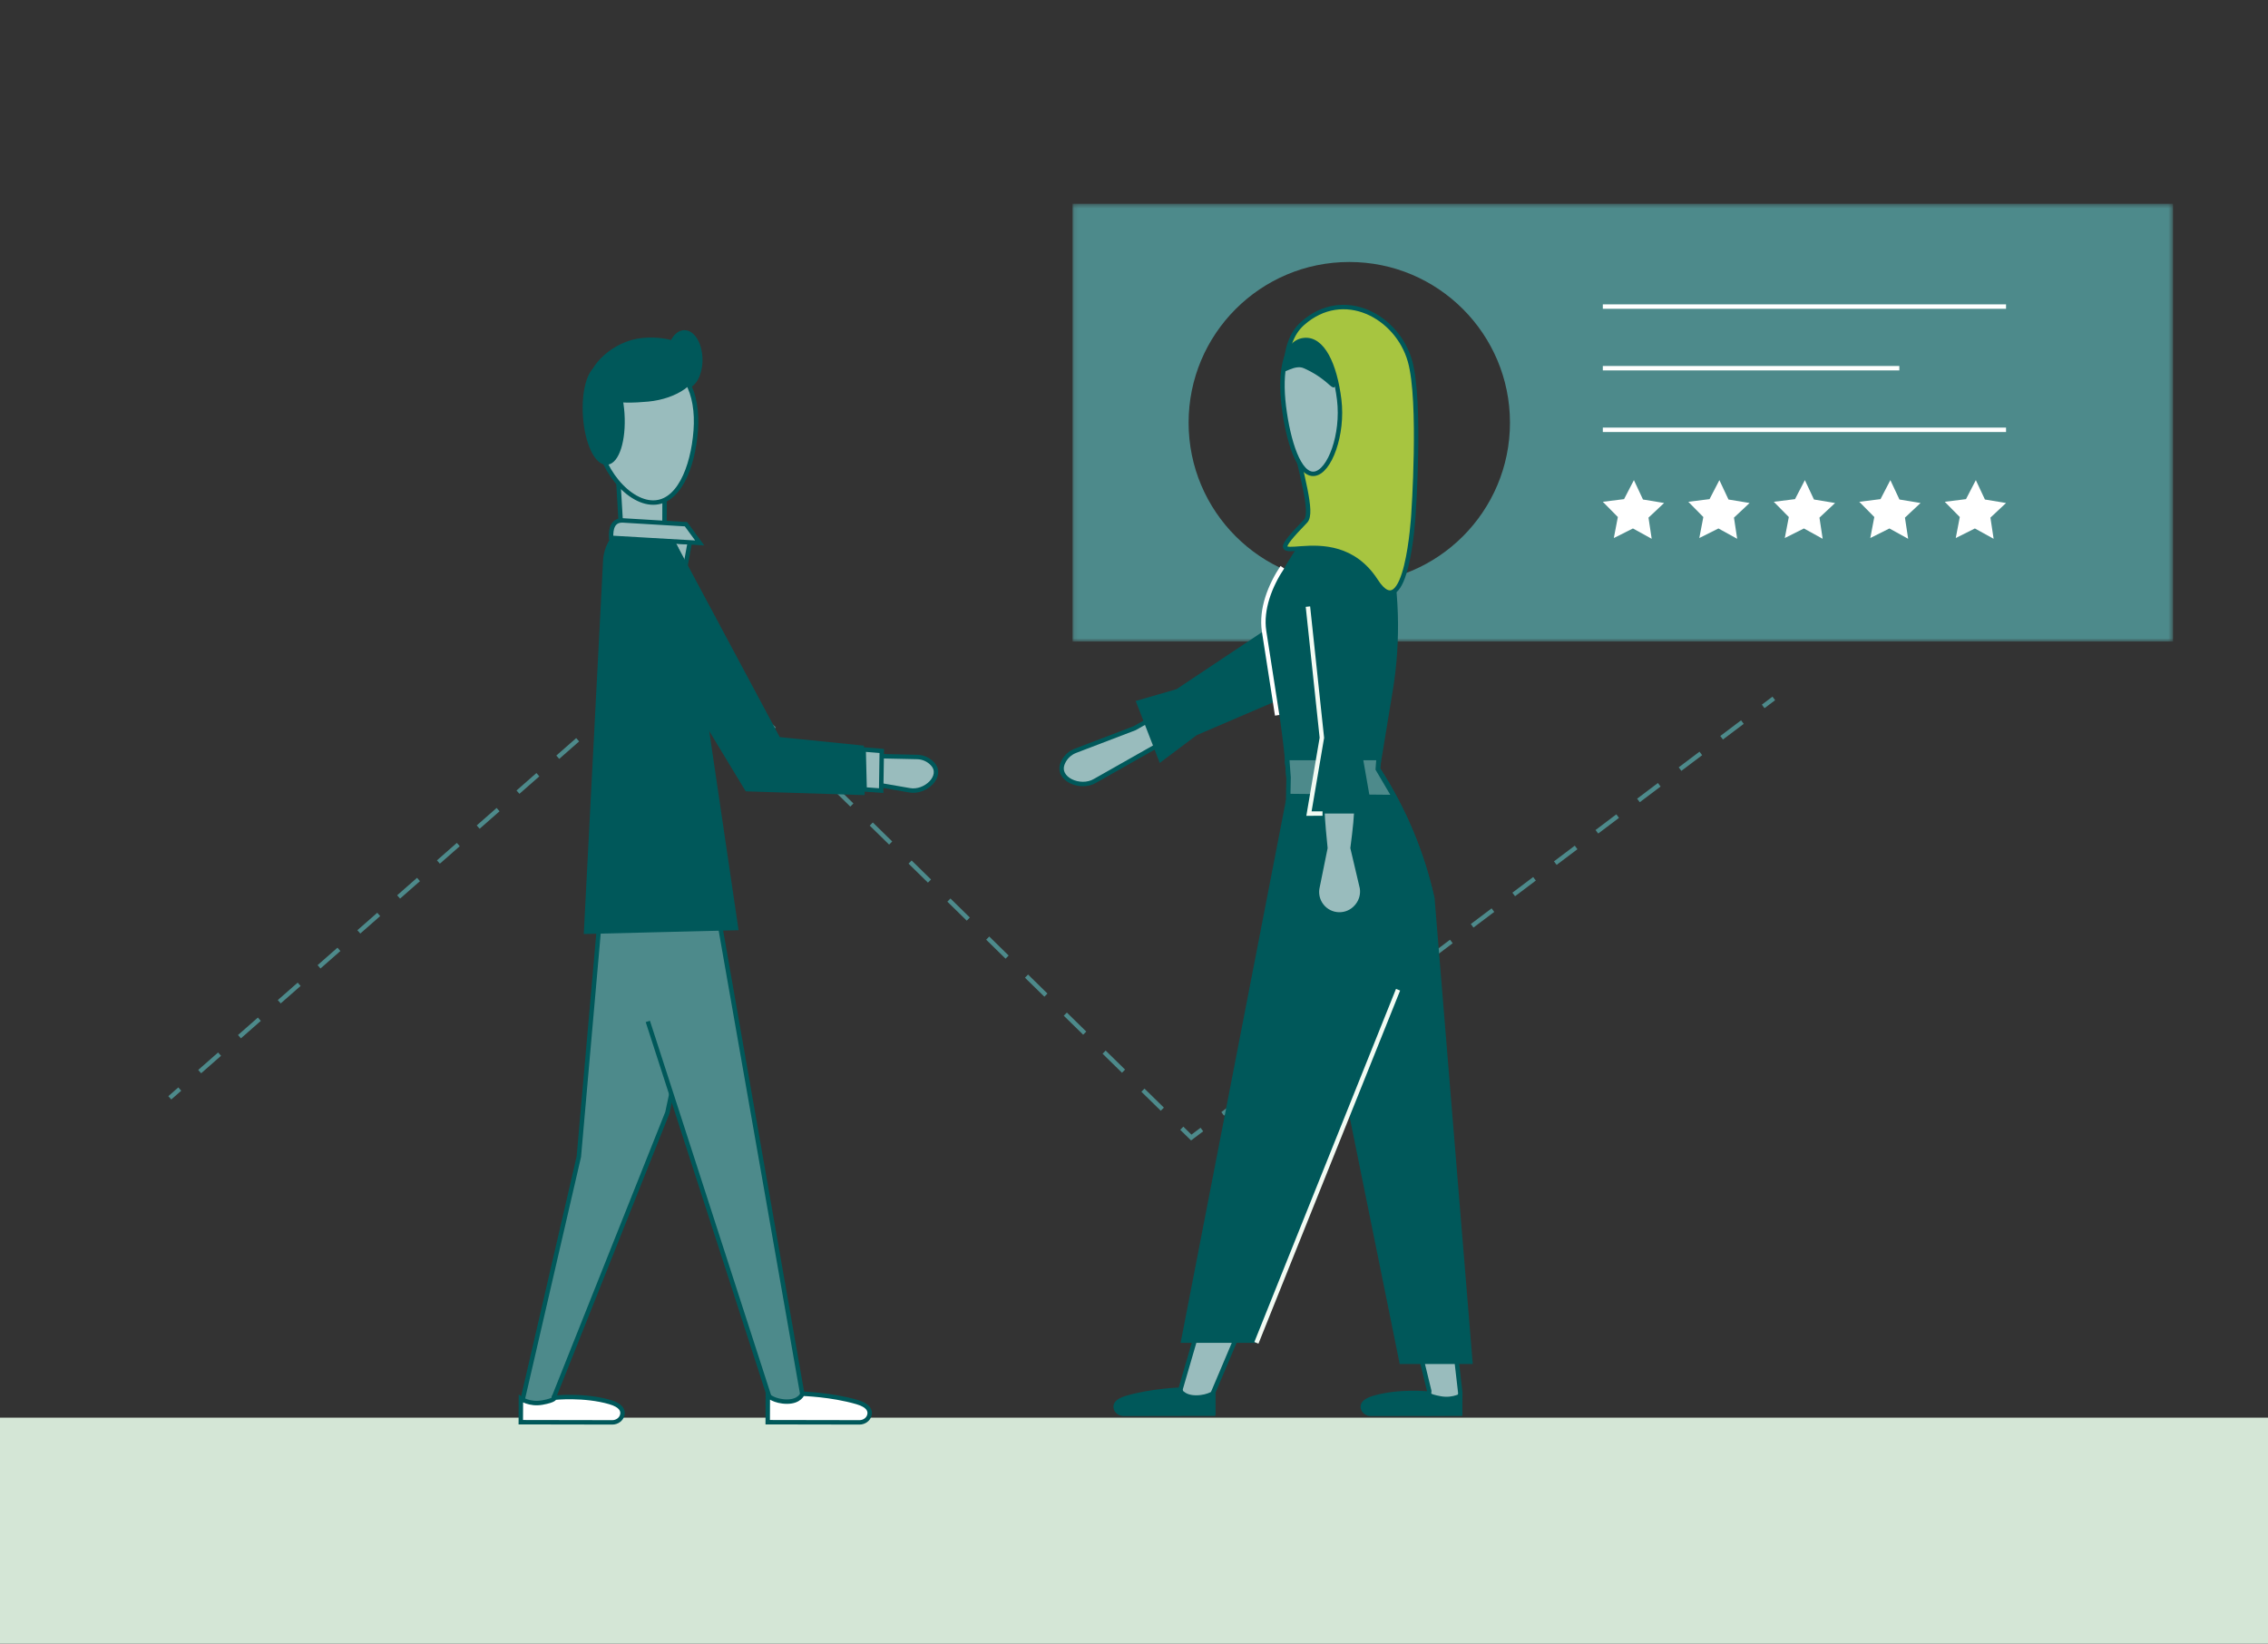 <?xml version="1.0" encoding="UTF-8"?>
<svg width="512px" height="371px" viewBox="0 0 512 371" version="1.1" xmlns="http://www.w3.org/2000/svg" xmlns:xlink="http://www.w3.org/1999/xlink">
    <rect x="0" y="0" width="512" height="371" fill="#333333" stroke="none"/>
    <!-- Generator: Sketch 59.1 (86144) - https://sketch.com -->
    <title>vfasda</title>
    <desc>Created with Sketch.</desc>
    <defs>
        <polygon id="path-1" points="0.112 0.432 248.559 0.432 248.559 99.254 0.112 99.254"></polygon>
    </defs>
    <g id="vfasda" stroke="none" stroke-width="1" fill="none" fill-rule="evenodd">
        <rect id="Rectangle" fill="#D4E6D6" fill-rule="nonzero" x="-431" y="320" width="1113" height="51"></rect>
        <g id="3" transform="translate(38, 45)">
            <line x1="0.33" y1="202.814" x2="2.585" y2="200.835" id="Stroke-1" stroke="#4D8A8B"></line>
            <line x1="7.076" y1="196.892" x2="112.622" y2="104.239" id="Stroke-3" stroke="#4D8A8B" stroke-dasharray="5.976,5.976"></line>
            <polyline id="Stroke-4" stroke="#4D8A8B" points="114.868 102.268 117.122 100.289 119.265 102.388"></polyline>
            <line x1="123.646" y1="106.68" x2="226.595" y2="207.528" id="Stroke-5" stroke="#4D8A8B" stroke-dasharray="6.132,6.132"></line>
            <polyline id="Stroke-6" stroke="#4D8A8B" points="228.785 209.674 230.928 211.773 233.324 209.967"></polyline>
            <line x1="238.017" y1="206.429" x2="357.691" y2="116.227" id="Stroke-7" stroke="#4D8A8B" stroke-dasharray="5.877,5.877"></line>
            <line x1="360.037" y1="114.458" x2="362.433" y2="112.652" id="Stroke-8" stroke="#4D8A8B"></line>
            <polygon id="Fill-9" fill="#99BCBD" points="117.721 77.395 116.034 86.685 109.232 84.141 108.901 76.731"></polygon>
            <polygon id="Stroke-10" stroke="#00585A" points="117.721 77.395 116.034 86.685 109.232 84.141 108.901 76.731"></polygon>
            <polygon id="Fill-11" fill="#4D8A8B" points="112.669 206.132 87.033 270.418 87.42 275.478 80.065 275.422 80.035 270.725 92.674 216.086 97.849 157.359 123.065 157.359"></polygon>
            <polygon id="Stroke-12" stroke="#00585A" points="112.669 206.132 87.033 270.418 87.42 275.478 80.065 275.422 80.035 270.725 92.674 216.086 97.849 157.359 123.065 157.359"></polygon>
            <polyline id="Fill-14" fill="#4D8A8B" points="99.95 157.358 123.508 158.021 143.162 269.947 143.162 275.256 135.807 275.256 135.807 270.724 108.245 185.56"></polyline>
            <g id="Group-134" transform="translate(79, 0.568)">
                <polyline id="Stroke-15" stroke="#00585A" points="20.95 156.79 44.508 157.453 64.162 269.379 64.162 274.688 56.807 274.688 56.807 270.156 29.245 184.992"></polyline>
                <path d="M37.498,29.459 C35.547,29.469 33.992,32.22 34.024,35.604 C34.057,38.988 35.665,41.724 37.617,41.715 C39.568,41.705 41.123,38.954 41.09,35.569 C41.058,32.186 39.449,29.45 37.498,29.459" id="Fill-17" fill="#00585A"></path>
                <path d="M37.498,29.459 C35.547,29.469 33.992,32.22 34.024,35.604 C34.057,38.988 35.665,41.724 37.617,41.715 C39.568,41.705 41.123,38.954 41.09,35.569 C41.058,32.186 39.449,29.45 37.498,29.459 Z" id="Stroke-19" stroke="#00585A"></path>
                <path d="M49.157,163.923 L15.314,164.753 L19.627,81.251 C19.679,77.955 21.862,73.888 25.158,73.951 L29.375,73.909 C32.298,73.965 35.886,74.836 37.544,85.122 L49.157,163.923 Z" id="Fill-21" fill="#00585A"></path>
                <path d="M49.157,163.923 L15.314,164.753 L19.627,81.251 C19.679,77.955 21.862,73.888 25.158,73.951 L29.375,73.909 C32.298,73.965 35.886,74.836 37.544,85.122 L49.157,163.923 Z" id="Stroke-23" stroke="#00585A"></path>
                <path d="M0.593,270.156 L0.569,275.462 L21.226,275.5 C22.284,275.502 23.279,274.81 23.492,273.775 C23.691,272.818 23.25,271.675 20.697,270.927 C14.835,269.214 8.2,269.932 8.2,269.932 C8.2,269.932 8.366,270.512 5.38,271.038 C2.547,271.536 0.593,270.156 0.593,270.156" id="Fill-25" fill="#FFFFFF"></path>
                <path d="M0.593,270.156 L0.569,275.462 L21.226,275.5 C22.284,275.502 23.279,274.81 23.492,273.775 C23.691,272.818 23.25,271.675 20.697,270.927 C14.835,269.214 8.2,269.932 8.2,269.932 C8.2,269.932 8.366,270.512 5.38,271.038 C2.547,271.536 0.593,270.156 0.593,270.156 Z" id="Stroke-27" stroke="#00585A"></path>
                <path d="M56.334,269.435 L56.31,275.462 L77.023,275.5 C78.081,275.502 79.075,274.811 79.289,273.776 C79.487,272.819 79.047,271.675 76.494,270.928 C70.632,269.214 64.162,269.048 64.162,269.048 C64.162,269.048 63.554,270.818 60.678,270.818 C57.803,270.818 56.334,269.435 56.334,269.435" id="Fill-29" fill="#FFFFFF"></path>
                <path d="M56.334,269.435 L56.31,275.462 L77.023,275.5 C78.081,275.502 79.075,274.811 79.289,273.776 C79.487,272.819 79.047,271.675 76.494,270.928 C70.632,269.214 64.162,269.048 64.162,269.048 C64.162,269.048 63.554,270.818 60.678,270.818 C57.803,270.818 56.334,269.435 56.334,269.435 Z" id="Stroke-31" stroke="#00585A"></path>
                <g id="Group-36" transform="translate(75, 125)">
                    <path d="M0.742,5.63 L13.297,7.813 C16.897,8.512 21.025,4.599 18.547,1.895 C18.526,1.872 18.505,1.849 18.483,1.826 C17.604,0.894 16.392,0.347 15.111,0.306 L1.417,0.01" id="Fill-33" fill="#99BCBD"></path>
                    <path d="M0.742,5.63 L13.297,7.813 C16.897,8.512 21.025,4.599 18.547,1.895 C18.526,1.872 18.505,1.849 18.483,1.826 C17.604,0.894 16.392,0.347 15.111,0.306 L1.417,0.01" id="Stroke-35" stroke="#00585A"></path>
                </g>
                <polygon id="Fill-37" fill="#00585A" points="77.526 123.195 77.692 133.399 51.633 132.569 27.523 92.754 34.641 76.329 58.712 121.287"></polygon>
                <polygon id="Stroke-39" stroke="#00585A" points="77.526 123.195 77.692 133.399 51.633 132.569 27.523 92.754 34.641 76.329 58.712 121.287"></polygon>
                <polygon id="Fill-41" fill="#99BCBD" points="82.061 123.942 81.923 132.901 78.19 132.625 77.969 123.611"></polygon>
                <polygon id="Stroke-43" stroke="#00585A" points="82.061 123.942 81.923 132.901 78.19 132.625 77.969 123.611"></polygon>
                <path d="M33.009,72.641 C33.006,73.497 30.797,74.184 28.075,74.174 C25.354,74.165 23.15,73.462 23.153,72.606 L22.579,62.953 L33.041,63.944 L33.009,72.641 Z" id="Fill-45" fill="#99BCBD"></path>
                <path d="M33.009,72.641 C33.006,73.497 30.797,74.184 28.075,74.174 C25.354,74.165 23.15,73.462 23.153,72.606 L22.579,62.953 L33.041,63.944 L33.009,72.641 Z" id="Stroke-47" stroke="#00585A"></path>
                <path d="M40.06,51.638 C39.423,60.017 36.123,68.325 29.971,67.858 C23.818,67.391 17.142,58.324 17.778,49.946 C18.415,41.568 22.487,35.045 30.072,35.621 C37.657,36.199 40.696,43.26 40.06,51.638" id="Fill-49" fill="#99BCBD"></path>
                <path d="M40.06,51.638 C39.423,60.017 36.123,68.325 29.971,67.858 C23.818,67.391 17.142,58.324 17.778,49.946 C18.415,41.568 22.487,35.045 30.072,35.621 C37.657,36.199 40.696,43.26 40.06,51.638 Z" id="Stroke-51" stroke="#00585A"></path>
                <path d="M16.4,41.051 C16.734,44.742 22.868,45.197 29.269,44.587 C35.67,43.977 40.587,40.489 40.254,36.797 C39.92,33.106 34.46,30.608 28.06,31.217 C21.659,31.827 16.066,37.359 16.4,41.051" id="Fill-53" fill="#00585A"></path>
                <path d="M16.4,41.051 C16.734,44.742 22.868,45.197 29.269,44.587 C35.67,43.977 40.587,40.489 40.254,36.797 C39.92,33.106 34.46,30.608 28.06,31.217 C21.659,31.827 16.066,37.359 16.4,41.051 Z" id="Stroke-55" stroke="#00585A"></path>
                <path d="M37.864,72.763 L40.961,76.992 L20.955,75.831 C20.865,73.669 21.377,71.874 23.542,71.903 L37.864,72.763 Z" id="Fill-57" fill="#99BCBD"></path>
                <path d="M37.864,72.763 L40.961,76.992 L20.955,75.831 C20.865,73.669 21.377,71.874 23.542,71.903 L37.864,72.763 Z" id="Stroke-59" stroke="#00585A"></path>
                <path d="M19.99,58.851 C22.306,58.704 23.867,53.753 23.479,47.794 C23.09,41.834 20.897,37.123 18.581,37.271 C16.266,37.418 14.704,42.369 15.093,48.328 C15.482,54.288 17.675,58.998 19.99,58.851" id="Fill-61" fill="#00585A"></path>
                <path d="M19.99,58.851 C22.306,58.704 23.867,53.753 23.479,47.794 C23.09,41.834 20.897,37.123 18.581,37.271 C16.266,37.418 14.704,42.369 15.093,48.328 C15.482,54.288 17.675,58.998 19.99,58.851 Z" id="Stroke-63" stroke="#00585A"></path>
                <g id="Group-67" transform="translate(125, 0)">
                    <mask id="mask-2" fill="white">
                        <use xlink:href="#path-1"></use>
                    </mask>
                    <g id="Clip-66"></g>
                    <path d="M62.601,86.117 C42.567,86.117 26.327,69.877 26.327,49.843 C26.327,29.809 42.567,13.569 62.601,13.569 C82.634,13.569 98.875,29.809 98.875,49.843 C98.875,69.877 82.634,86.117 62.601,86.117 L62.601,86.117 Z M0.112,99.254 L248.559,99.254 L248.559,0.433 L0.112,0.433 L0.112,99.254 Z" id="Fill-65" fill="#4D8A8B" mask="url(#mask-2)"></path>
                </g>
                <polygon id="Fill-68" fill="#FFFFFF" points="258.671 67.972 255.147 71.276 255.869 76.052 251.638 73.72 247.319 75.884 248.229 71.14 244.837 67.701 249.63 67.1 251.853 62.811 253.905 67.184"></polygon>
                <polygon id="Fill-70" fill="#FFFFFF" points="277.969 67.972 274.444 71.276 275.167 76.052 270.936 73.72 266.617 75.884 267.527 71.14 264.135 67.701 268.928 67.1 271.151 62.811 273.203 67.184"></polygon>
                <polygon id="Fill-72" fill="#FFFFFF" points="297.267 67.972 293.743 71.276 294.465 76.052 290.234 73.72 285.915 75.884 286.825 71.14 283.433 67.701 288.226 67.1 290.449 62.811 292.501 67.184"></polygon>
                <polygon id="Fill-74" fill="#FFFFFF" points="316.566 67.972 313.041 71.276 313.764 76.052 309.533 73.72 305.214 75.884 306.124 71.14 302.732 67.701 307.525 67.1 309.748 62.811 311.8 67.184"></polygon>
                <polygon id="Fill-76" fill="#FFFFFF" points="335.863 67.972 332.338 71.276 333.061 76.052 328.83 73.72 324.511 75.884 325.421 71.14 322.029 67.701 326.822 67.1 329.045 62.811 331.097 67.184"></polygon>
                <line x1="244.837" y1="23.635" x2="335.863" y2="23.635" id="Stroke-78" stroke="#FFFFFF"></line>
                <line x1="244.837" y1="37.544" x2="311.775" y2="37.544" id="Stroke-80" stroke="#FFFFFF"></line>
                <line x1="244.837" y1="51.453" x2="335.863" y2="51.453" id="Stroke-82" stroke="#FFFFFF"></line>
                <path d="M185.589,102.426 C179.308,106.334 172.189,109.343 165.231,111.855 L160.295,113.637 L160.228,113.688 L130.185,130.7 C126.875,132.662 121.415,130.253 122.909,126.707 C122.922,126.677 122.934,126.647 122.947,126.616 C123.487,125.385 124.492,124.417 125.742,123.925 L139.167,118.799 L157.936,108.145 L161.267,105.526 C167.236,100.831 173.285,96.073 180.12,92.766 L185.589,102.426 Z" id="Fill-84" fill="#99BCBD"></path>
                <path d="M185.589,102.426 C179.308,106.334 172.189,109.343 165.231,111.855 L160.295,113.637 L160.228,113.688 L130.185,130.7 C126.875,132.662 121.415,130.253 122.909,126.707 C122.922,126.677 122.934,126.647 122.947,126.616 C123.487,125.385 124.492,124.417 125.742,123.925 L139.167,118.799 L157.936,108.145 L161.267,105.526 C167.236,100.831 173.285,96.073 180.12,92.766 L185.589,102.426 Z" id="Stroke-86" stroke="#00585A"></path>
                <polygon id="Fill-88" fill="#00585A" points="169.988 95.743 148.612 109.993 139.385 112.661 144.809 126.648 153.155 120.375 174.528 111.207"></polygon>
                <polygon id="Fill-90" fill="#99BCBD" points="192.397 213.76 205.653 268.424 205.267 273.484 212.621 273.428 212.652 268.731 206.333 214.092"></polygon>
                <polygon id="Stroke-92" stroke="#00585A" points="192.397 213.76 205.653 268.424 205.267 273.484 212.621 273.428 212.652 268.731 206.333 214.092"></polygon>
                <polygon id="Fill-94" fill="#99BCBD" points="165.34 213.65 149.524 267.954 149.524 273.262 156.88 273.262 156.88 268.731 180.215 213.65"></polygon>
                <polygon id="Stroke-96" stroke="#00585A" points="165.34 213.65 149.524 267.954 149.524 273.262 156.88 273.262 156.88 268.731 180.215 213.65"></polygon>
                <path d="M182.581,69.269 C182.581,69.269 166.848,87.028 168.769,96.636 C168.769,96.636 174.739,129.812 173.247,135.331 L198.984,262.332 L215.473,262.332 L206.862,157.275 C204.563,146.868 200.428,136.954 194.651,127.998 L194.539,127.825 L197.414,110.348 C199.313,98.811 198.937,87.015 196.309,75.623 L194.772,69.269 L182.581,69.269 Z" id="Fill-98" fill="#00585A"></path>
                <path d="M173.028,126.166 C173.536,130.409 173.685,133.71 173.246,135.33 L149.524,257.546 L166.635,257.546 L206.862,157.274 C204.564,146.867 200.428,136.953 194.65,127.998 L194.538,127.824 L194.76,126.166 L173.028,126.166 Z" id="Fill-100" fill="#00585A"></path>
                <path d="M213.094,268.731 L213.118,274.037 L192.461,274.075 C191.403,274.077 190.409,273.385 190.194,272.349 C189.996,271.392 190.436,270.249 192.99,269.502 C198.851,267.788 205.488,268.507 205.488,268.507 C205.488,268.507 205.322,269.087 208.307,269.613 C211.14,270.111 213.094,268.731 213.094,268.731" id="Fill-102" fill="#00585A"></path>
                <path d="M157.353,268.009 L157.377,274.036 L136.665,274.074 C135.606,274.076 134.612,273.385 134.398,272.349 C134.2,271.392 134.64,270.248 137.193,269.502 C143.055,267.787 149.525,267.622 149.525,267.622 C149.525,267.622 150.133,269.392 153.009,269.392 C155.884,269.392 157.353,268.009 157.353,268.009" id="Fill-104" fill="#00585A"></path>
                <polygon id="Fill-106" fill="#4D8A8B" points="173.813 134.114 173.896 129.953 173.566 125.536 194.22 125.536 194.028 128.045 197.732 134.341"></polygon>
                <path d="M194.76,125.036 L173.028,125.036 L173.396,129.943 L173.302,134.609 L198.611,134.849 L194.538,127.927 L194.76,125.036 Z M193.68,126.036 L193.541,127.85 L193.517,128.164 L193.677,128.434 L196.852,133.833 L174.323,133.619 L174.396,129.963 L174.397,129.916 L174.394,129.868 L174.106,126.036 L193.68,126.036 Z" id="Fill-108" fill="#00585A"></path>
                <g id="Group-113" transform="translate(168, 82)">
                    <path d="M3.32,33.896 C2.908,31.262 0.379,14.99 0.373,14.951 C-0.406,9.937 1.759,4.58 4.481,0.467" id="Fill-110" fill="#00585A"></path>
                    <path d="M3.32,33.896 C2.908,31.262 0.379,14.99 0.373,14.951 C-0.406,9.937 1.759,4.58 4.481,0.467" id="Stroke-112" stroke="#FFFFFF"></path>
                </g>
                <path d="M191.207,94.085 C191.518,101.476 190.634,109.154 189.397,116.447 L188.519,121.622 L188.531,121.704 C189.528,128.702 189.592,135.801 188.722,142.815 L188.345,145.853 L190.466,154.865 C190.7,156.307 190.302,157.78 189.374,158.908 L189.305,158.992 C187.211,161.537 183.287,161.449 181.31,158.813 C180.503,157.737 180.155,156.386 180.342,155.055 L182.207,145.853 L181.825,141.842 C181.162,134.882 181.415,127.865 182.578,120.972 L181.936,116.783 C180.787,109.277 179.622,101.67 180.105,94.092 L191.207,94.085 Z" id="Fill-114" fill="#99BCBD"></path>
                <path d="M191.207,94.085 C191.518,101.476 190.634,109.154 189.397,116.447 L188.519,121.622 L188.531,121.704 C189.528,128.702 189.592,135.801 188.722,142.815 L188.345,145.853 L190.466,154.865 C190.7,156.307 190.302,157.78 189.374,158.908 L189.305,158.992 C187.211,161.537 183.287,161.449 181.31,158.813 C180.503,157.737 180.155,156.386 180.342,155.055 L182.207,145.853 L181.825,141.842 C181.162,134.882 181.415,127.865 182.578,120.972 L181.936,116.783 C180.787,109.277 179.622,101.67 180.105,94.092 L191.207,94.085 Z" id="Stroke-116" stroke="#00585A"></path>
                <path d="M185.631,83.993 C181.562,83.993 178.264,87.291 178.264,91.36 L181.412,120.968 L178.498,138.082 L192.871,138.055 L189.917,121.19 L192.999,91.36 C192.999,87.291 189.7,83.993 185.631,83.993" id="Fill-118" fill="#00585A"></path>
                <polyline id="Stroke-120" stroke="#F2FBF3" points="178.264 91.361 181.412 120.968 178.498 138.083 181.56 138.077"></polyline>
                <line x1="166.635" y1="257.546" x2="198.611" y2="177.842" id="Stroke-122" stroke="#F2FBF3"></line>
                <path d="M202.072,70.731 C202.072,70.731 200.578,96.334 193.603,85.534 C183.596,70.041 164.277,85.99 177.733,72.061 C181.337,68.331 166.466,36.875 177.035,27.46 C186.267,19.235 198.434,25.797 201.304,35.951 C203.879,45.053 202.072,70.731 202.072,70.731" id="Fill-124" fill="#A7C540"></path>
                <path d="M202.072,70.731 C202.072,70.731 200.578,96.334 193.603,85.534 C183.596,70.041 164.277,85.99 177.733,72.061 C181.337,68.331 166.466,36.875 177.035,27.46 C186.267,19.235 198.434,25.797 201.304,35.951 C203.879,45.053 202.072,70.731 202.072,70.731 Z" id="Stroke-126" stroke="#00585A"></path>
                <path d="M172.827,46.176 C173.793,54.019 176.263,61.802 179.713,61.377 C183.163,60.951 186.288,52.48 185.322,44.637 C184.355,36.794 181.578,30.682 177.325,31.206 C173.071,31.73 171.861,38.333 172.827,46.176" id="Fill-128" fill="#99BCBD"></path>
                <path d="M172.827,46.176 C173.793,54.019 176.263,61.802 179.713,61.377 C183.163,60.951 186.288,52.48 185.322,44.637 C184.355,36.794 181.578,30.682 177.325,31.206 C173.071,31.73 171.861,38.333 172.827,46.176 Z" id="Stroke-130" stroke="#00585A"></path>
                <path d="M177.32,37.544 C179.366,38.449 181.264,39.625 183.154,41.353 C185.725,43.702 183.76,37.544 183.76,37.544 C183.76,37.544 181.919,31.206 177.324,31.206 C173.893,31.206 172.938,35.833 172.674,38.176 C172.585,38.969 175.274,36.639 177.32,37.544" id="Fill-132" fill="#00585A"></path>
            </g>
        </g>
    </g>
</svg>
